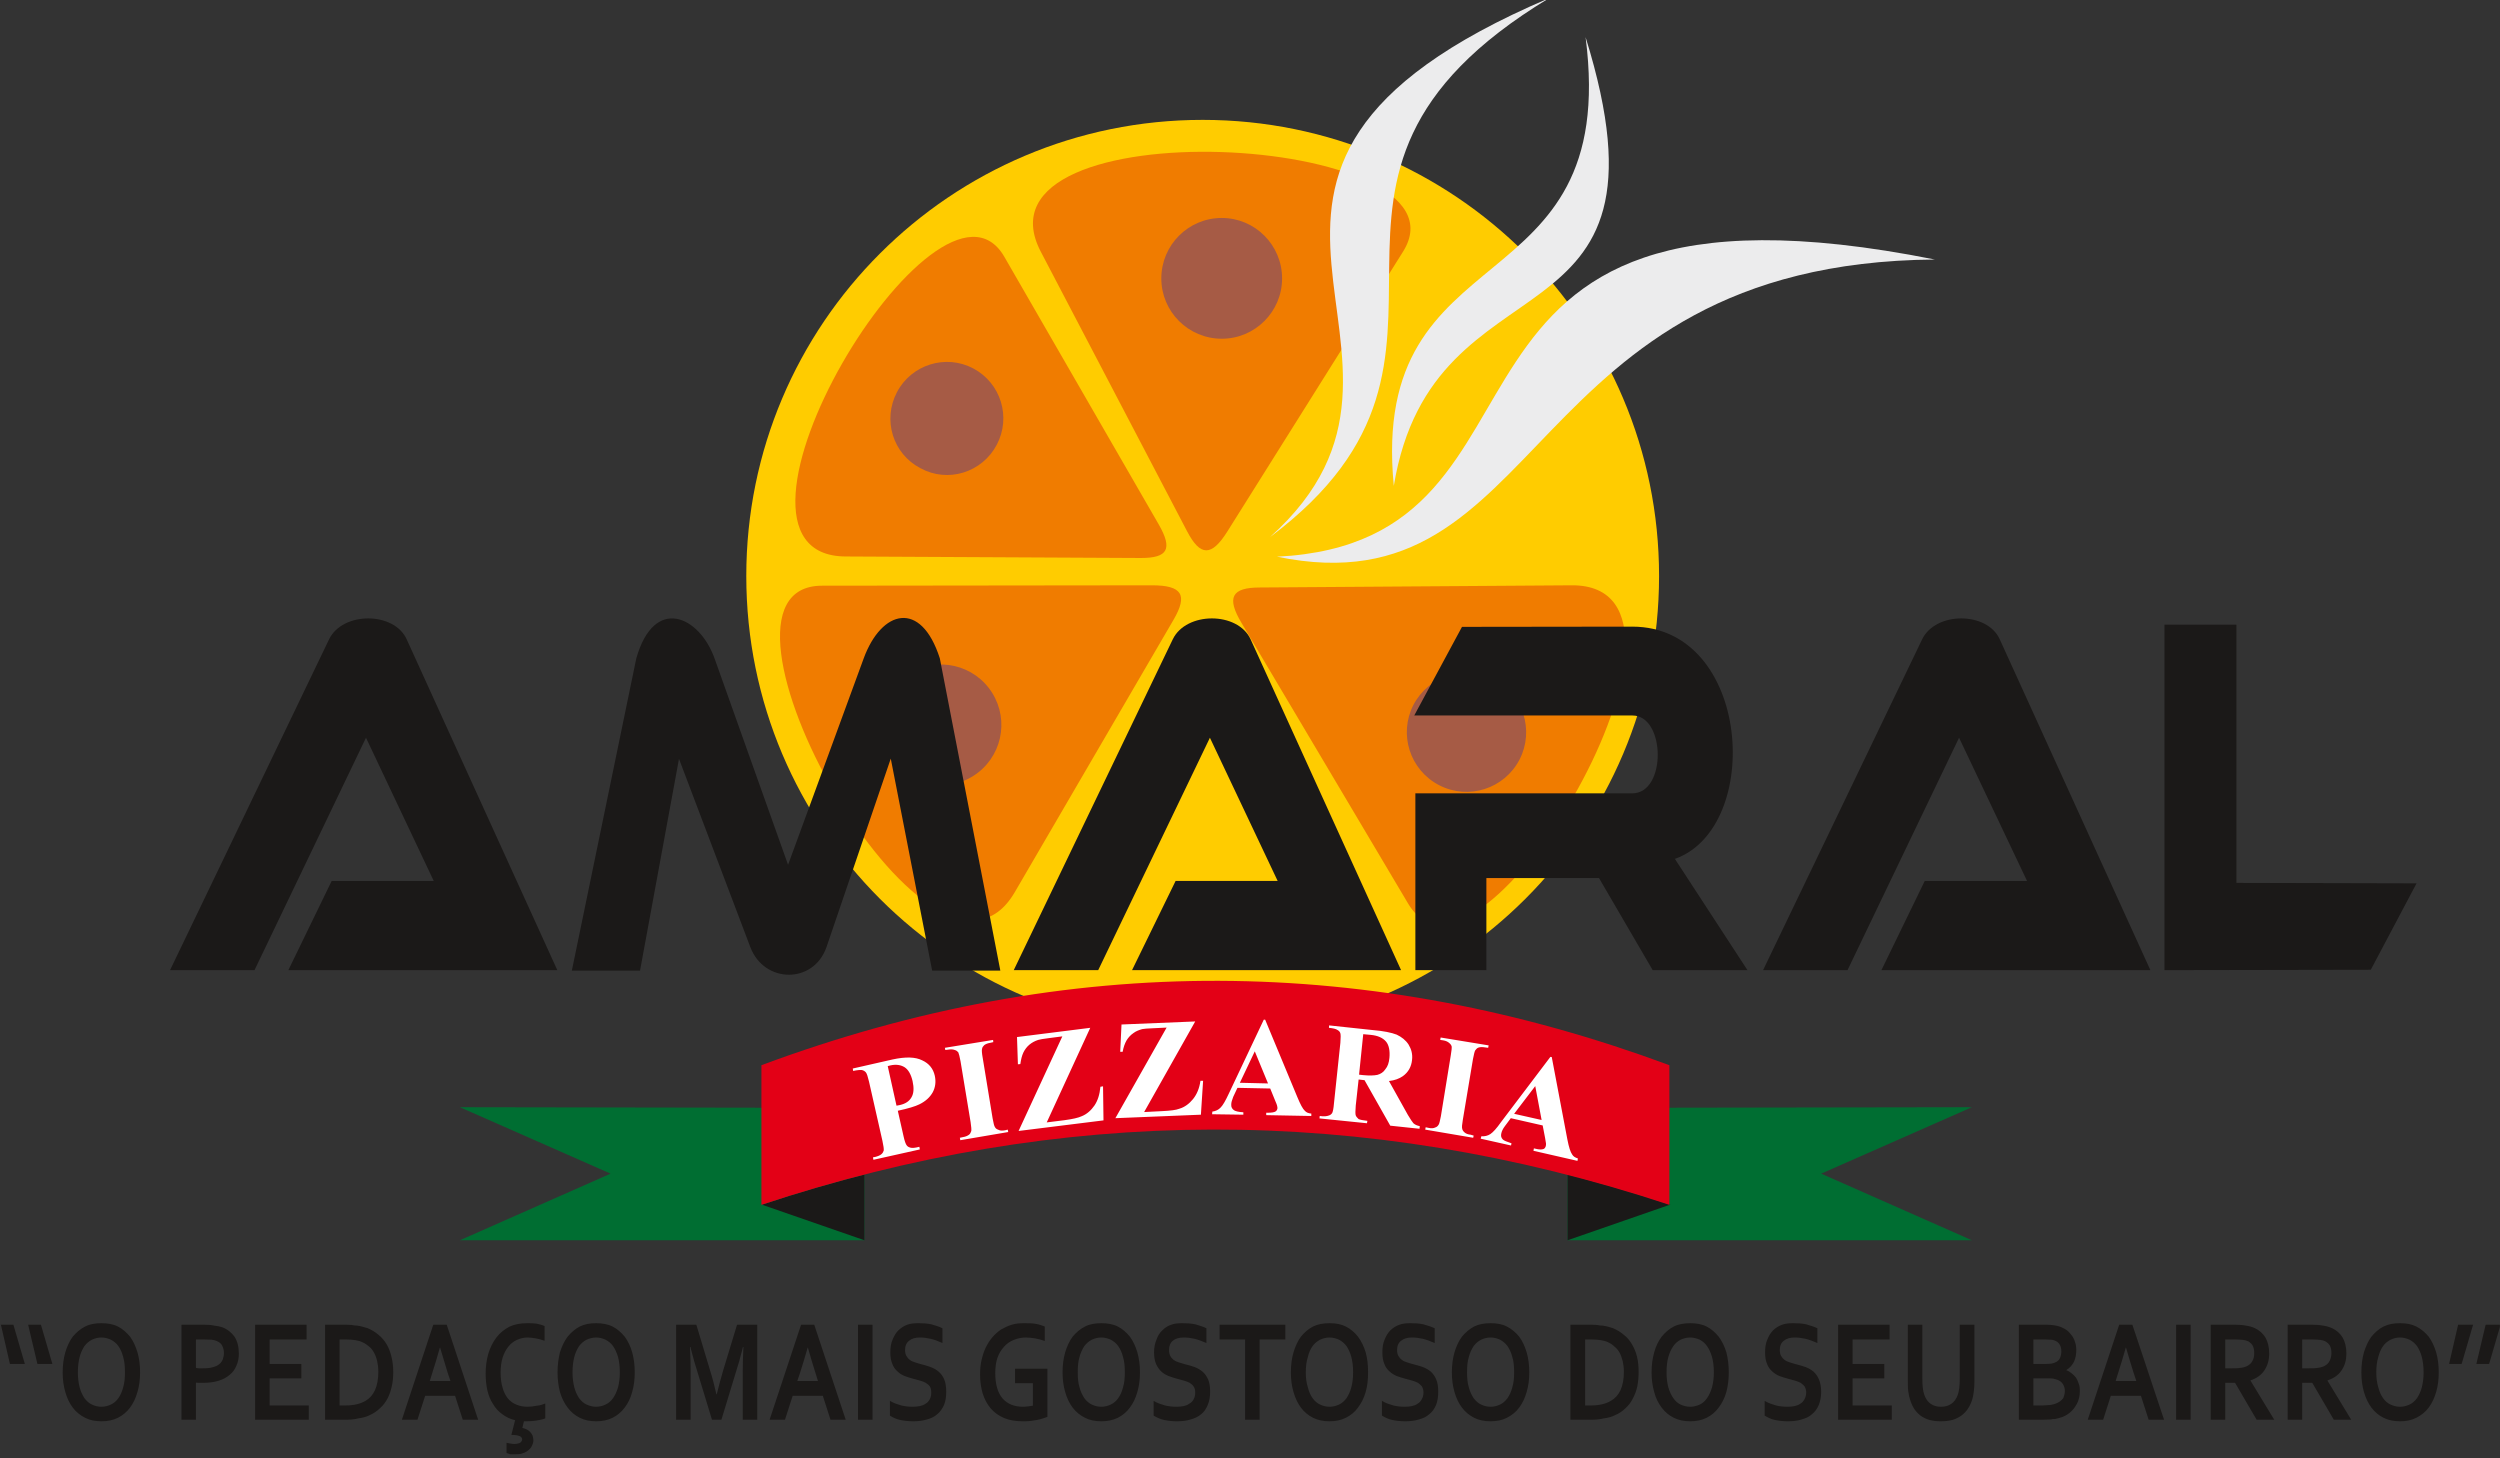 <?xml version="1.0" encoding="UTF-8"?>
<svg xmlns="http://www.w3.org/2000/svg" xmlns:xlink="http://www.w3.org/1999/xlink" width="44.4pt" height="25.9pt" viewBox="0 0 44.4 25.9" version="1.1">
<rect x="0" y="0" width="44.4" height="25.9" fill="#333333" stroke="none"/>
<defs>
<clipPath id="clip1">
  <path d="M 0 23 L 34 23 L 34 25.898 L 0 25.898 Z M 0 23 "/>
</clipPath>
<clipPath id="clip2">
  <path d="M 33 23 L 44.398 23 L 44.398 25.898 L 33 25.898 Z M 33 23 "/>
</clipPath>
</defs>
<g id="surface1">
<path style=" stroke:none;fill-rule:evenodd;fill:rgb(100%,79.688%,0%);fill-opacity:1;" d="M 21.359 18.336 C 25.836 18.336 29.465 14.711 29.465 10.23 C 29.465 5.758 25.836 2.129 21.359 2.129 C 16.883 2.129 13.254 5.758 13.254 10.23 C 13.254 14.711 16.883 18.336 21.359 18.336 Z M 21.359 18.336 "/>
<path style=" stroke:none;fill-rule:evenodd;fill:rgb(94.139%,48.631%,0%);fill-opacity:1;" d="M 21.082 9.434 C 21.316 9.883 21.516 9.891 21.801 9.434 L 24.918 4.469 C 26.242 2.359 17.125 1.863 18.484 4.469 Z M 21.082 9.434 "/>
<path style=" stroke:none;fill-rule:evenodd;fill:rgb(65.039%,35.693%,27.051%);fill-opacity:1;" d="M 21.699 6.016 C 22.289 6.016 22.77 5.535 22.77 4.945 C 22.77 4.352 22.289 3.871 21.699 3.871 C 21.105 3.871 20.625 4.352 20.625 4.945 C 20.625 5.535 21.105 6.016 21.699 6.016 Z M 21.699 6.016 "/>
<path style=" stroke:none;fill-rule:evenodd;fill:rgb(94.139%,48.631%,0%);fill-opacity:1;" d="M 20.844 11.004 C 21.098 10.566 20.996 10.395 20.457 10.395 L 14.598 10.402 C 12.105 10.406 16.543 18.387 18.023 15.844 Z M 20.844 11.004 "/>
<path style=" stroke:none;fill-rule:evenodd;fill:rgb(65.039%,35.693%,27.051%);fill-opacity:1;" d="M 17.621 12.305 C 17.305 11.801 16.645 11.652 16.145 11.965 C 15.641 12.281 15.492 12.941 15.805 13.445 C 16.121 13.945 16.781 14.098 17.285 13.781 C 17.785 13.465 17.934 12.805 17.621 12.305 Z M 17.621 12.305 "/>
<path style=" stroke:none;fill-rule:evenodd;fill:rgb(94.139%,48.631%,0%);fill-opacity:1;" d="M 22.375 10.434 C 21.875 10.434 21.777 10.609 22.051 11.066 L 25.008 16.047 C 26.266 18.168 30.82 10.379 27.914 10.395 Z M 22.375 10.434 "/>
<path style=" stroke:none;fill-rule:evenodd;fill:rgb(65.039%,35.693%,27.051%);fill-opacity:1;" d="M 25.102 12.52 C 24.836 13.039 25.039 13.676 25.559 13.945 C 26.082 14.215 26.719 14.008 26.988 13.488 C 27.254 12.969 27.051 12.332 26.527 12.062 C 26.008 11.793 25.371 12.004 25.102 12.52 Z M 25.102 12.52 "/>
<path style=" stroke:none;fill-rule:evenodd;fill:rgb(94.139%,48.631%,0%);fill-opacity:1;" d="M 20.262 9.91 C 20.738 9.91 20.832 9.754 20.578 9.312 L 17.836 4.559 C 16.668 2.539 12.262 9.867 15.016 9.883 Z M 20.262 9.91 "/>
<path style=" stroke:none;fill-rule:evenodd;fill:rgb(65.039%,35.693%,27.051%);fill-opacity:1;" d="M 17.703 7.898 C 17.961 7.41 17.777 6.805 17.285 6.543 C 16.797 6.285 16.188 6.473 15.93 6.965 C 15.672 7.457 15.855 8.059 16.348 8.316 C 16.836 8.582 17.445 8.391 17.703 7.898 Z M 17.703 7.898 "/>
<path style=" stroke:none;fill-rule:evenodd;fill:rgb(92.577%,92.577%,92.969%);fill-opacity:1;" d="M 22.555 9.539 C 26.215 6.258 20.152 3.102 27.516 -0.035 C 22.148 3.207 26.953 6.246 22.555 9.539 Z M 22.555 9.539 "/>
<path style=" stroke:none;fill-rule:evenodd;fill:rgb(92.577%,92.577%,92.969%);fill-opacity:1;" d="M 24.754 8.629 C 24.309 4.051 28.785 5.504 28.16 0.66 C 29.934 6.367 25.457 4.371 24.754 8.629 Z M 24.754 8.629 "/>
<path style=" stroke:none;fill-rule:evenodd;fill:rgb(92.577%,92.577%,92.969%);fill-opacity:1;" d="M 22.68 9.887 C 28.176 9.617 24.613 2.664 34.363 4.609 C 26.953 4.668 27.5 10.883 22.68 9.887 Z M 22.68 9.887 "/>
<path style=" stroke:none;fill-rule:evenodd;fill:rgb(10.594%,9.813%,9.424%);fill-opacity:1;" d="M 3.02 17.23 L 4.52 17.23 L 6.5 13.102 L 7.703 15.645 L 5.891 15.645 L 5.121 17.23 L 9.898 17.23 L 7.223 11.355 C 7 10.859 6.082 10.859 5.844 11.355 Z M 3.02 17.23 "/>
<path style=" stroke:none;fill-rule:evenodd;fill:rgb(10.594%,9.813%,9.424%);fill-opacity:1;" d="M 31.312 17.23 L 32.812 17.23 L 34.793 13.102 L 36 15.645 L 34.184 15.645 L 33.414 17.23 L 38.191 17.23 L 35.516 11.355 C 35.293 10.859 34.375 10.859 34.137 11.355 Z M 31.312 17.23 "/>
<path style=" stroke:none;fill-rule:evenodd;fill:rgb(10.594%,9.813%,9.424%);fill-opacity:1;" d="M 18.004 17.23 L 19.504 17.23 L 21.488 13.102 L 22.691 15.645 L 20.879 15.645 L 20.105 17.23 L 24.883 17.23 L 22.211 11.355 C 21.984 10.859 21.066 10.859 20.828 11.355 Z M 18.004 17.23 "/>
<path style=" stroke:none;fill-rule:evenodd;fill:rgb(10.594%,9.813%,9.424%);fill-opacity:1;" d="M 16.691 11.691 C 16.355 10.645 15.656 10.832 15.34 11.691 L 13.996 15.359 L 12.691 11.695 C 12.422 10.941 11.621 10.57 11.301 11.691 L 10.156 17.238 L 11.367 17.238 L 12.059 13.477 L 13.324 16.816 C 13.57 17.473 14.453 17.48 14.68 16.816 L 15.82 13.473 L 16.555 17.238 L 17.766 17.238 Z M 16.691 11.691 "/>
<path style=" stroke:none;fill-rule:evenodd;fill:rgb(10.594%,9.813%,9.424%);fill-opacity:1;" d="M 25.137 17.23 L 26.398 17.23 L 26.398 15.594 L 28.398 15.594 L 29.352 17.23 L 31.035 17.23 L 29.746 15.254 C 31.32 14.695 31.102 11.129 28.988 11.129 L 25.965 11.133 L 25.117 12.707 L 28.992 12.707 C 29.582 12.707 29.602 14.09 28.988 14.09 L 25.137 14.09 Z M 25.137 17.23 "/>
<path style=" stroke:none;fill-rule:evenodd;fill:rgb(10.594%,9.813%,9.424%);fill-opacity:1;" d="M 38.441 11.094 L 39.719 11.094 L 39.719 15.68 L 42.918 15.688 L 42.105 17.223 L 38.441 17.23 Z M 38.441 11.094 "/>
<path style=" stroke:none;fill-rule:evenodd;fill:rgb(0%,43.138%,19.604%);fill-opacity:1;" d="M 27.84 22.027 L 35.02 22.027 L 32.344 20.844 L 35.02 19.664 L 27.84 19.676 Z M 27.84 22.027 "/>
<path style=" stroke:none;fill-rule:evenodd;fill:rgb(10.594%,9.813%,9.424%);fill-opacity:1;" d="M 27.84 22.027 L 29.66 21.395 C 29.051 21.191 28.445 21.016 27.84 20.859 Z M 29.672 21.391 L 29.676 21.387 L 29.672 21.383 Z M 29.672 21.391 "/>
<path style=" stroke:none;fill-rule:evenodd;fill:rgb(0%,43.138%,19.604%);fill-opacity:1;" d="M 15.352 22.027 L 8.168 22.027 L 10.844 20.844 L 8.168 19.664 L 15.352 19.676 Z M 15.352 22.027 "/>
<path style=" stroke:none;fill-rule:evenodd;fill:rgb(10.594%,9.813%,9.424%);fill-opacity:1;" d="M 15.352 22.027 L 13.531 21.395 C 14.137 21.191 14.746 21.016 15.352 20.859 Z M 13.516 21.391 L 13.516 21.383 Z M 13.516 21.391 "/>
<path style=" stroke:none;fill-rule:evenodd;fill:rgb(89.062%,0%,8.617%);fill-opacity:1;" d="M 13.523 21.398 C 18.816 19.641 24.188 19.59 29.648 21.398 L 29.648 18.918 C 24.359 16.957 18.988 16.883 13.523 18.918 Z M 13.523 21.398 "/>
<path style=" stroke:none;fill-rule:evenodd;fill:rgb(100%,100%,100%);fill-opacity:1;" d="M 15.945 19.727 L 16.047 20.18 C 16.066 20.266 16.086 20.32 16.102 20.34 C 16.117 20.363 16.141 20.375 16.172 20.383 C 16.199 20.391 16.254 20.387 16.328 20.367 L 16.336 20.414 L 15.512 20.598 L 15.504 20.555 C 15.578 20.543 15.629 20.52 15.652 20.5 C 15.676 20.48 15.688 20.457 15.695 20.434 C 15.699 20.406 15.691 20.352 15.672 20.262 L 15.434 19.211 C 15.414 19.125 15.395 19.066 15.379 19.047 C 15.363 19.027 15.34 19.012 15.309 19.004 C 15.281 19 15.227 19.004 15.152 19.02 L 15.145 18.977 L 15.852 18.816 C 16.082 18.766 16.258 18.77 16.379 18.832 C 16.5 18.887 16.574 18.98 16.602 19.105 C 16.625 19.211 16.613 19.309 16.566 19.398 C 16.516 19.488 16.438 19.559 16.328 19.613 C 16.258 19.648 16.129 19.688 15.945 19.727 Z M 15.766 18.934 L 15.922 19.637 C 15.949 19.633 15.969 19.629 15.984 19.625 C 16.082 19.602 16.148 19.559 16.188 19.488 C 16.23 19.418 16.234 19.32 16.207 19.199 C 16.18 19.082 16.133 19 16.07 18.957 C 16.004 18.914 15.918 18.898 15.812 18.922 Z M 17.898 20.062 L 17.906 20.105 L 17.055 20.25 L 17.047 20.207 L 17.102 20.195 C 17.148 20.188 17.184 20.172 17.211 20.152 C 17.23 20.137 17.242 20.113 17.25 20.086 C 17.254 20.062 17.25 20.012 17.238 19.93 L 17.059 18.848 C 17.043 18.766 17.031 18.715 17.02 18.691 C 17.008 18.676 16.988 18.656 16.957 18.648 C 16.926 18.637 16.891 18.633 16.844 18.641 L 16.789 18.648 L 16.781 18.609 L 17.637 18.469 L 17.641 18.508 L 17.59 18.52 C 17.543 18.527 17.504 18.543 17.48 18.562 C 17.461 18.582 17.445 18.598 17.441 18.629 C 17.434 18.648 17.438 18.707 17.453 18.789 L 17.629 19.863 C 17.645 19.949 17.656 20 17.672 20.02 C 17.684 20.043 17.703 20.055 17.734 20.066 C 17.762 20.082 17.801 20.082 17.848 20.074 Z M 19.363 18.254 L 18.59 19.934 L 18.902 19.895 C 19.051 19.875 19.152 19.852 19.211 19.824 C 19.301 19.789 19.379 19.719 19.438 19.633 C 19.496 19.547 19.531 19.438 19.543 19.301 L 19.59 19.293 L 19.598 19.898 L 18.09 20.086 L 18.867 18.406 L 18.621 18.438 C 18.527 18.449 18.465 18.461 18.438 18.469 C 18.379 18.488 18.328 18.516 18.285 18.551 C 18.238 18.59 18.203 18.637 18.176 18.691 C 18.148 18.75 18.133 18.816 18.121 18.898 L 18.078 18.902 L 18.062 18.418 Z M 21.227 18.141 L 20.32 19.75 L 20.633 19.734 C 20.781 19.727 20.887 19.715 20.945 19.691 C 21.039 19.664 21.121 19.602 21.188 19.52 C 21.254 19.438 21.301 19.332 21.32 19.195 L 21.367 19.195 L 21.328 19.797 L 19.809 19.859 L 20.719 18.25 L 20.473 18.262 C 20.379 18.266 20.316 18.27 20.285 18.277 C 20.23 18.293 20.176 18.312 20.129 18.348 C 20.078 18.383 20.039 18.426 20.008 18.477 C 19.977 18.531 19.953 18.598 19.938 18.68 L 19.895 18.68 L 19.918 18.195 Z M 22.559 19.332 L 21.977 19.32 L 21.902 19.48 C 21.879 19.539 21.867 19.582 21.867 19.613 C 21.863 19.664 21.883 19.695 21.918 19.719 C 21.941 19.734 21.996 19.75 22.082 19.754 L 22.082 19.797 L 21.527 19.789 L 21.531 19.742 C 21.59 19.734 21.641 19.711 21.68 19.668 C 21.719 19.629 21.766 19.547 21.824 19.422 L 22.445 18.109 L 22.469 18.109 L 23.039 19.48 C 23.094 19.613 23.137 19.695 23.176 19.73 C 23.203 19.758 23.238 19.773 23.289 19.777 L 23.289 19.82 L 22.488 19.805 L 22.488 19.762 L 22.523 19.762 C 22.586 19.762 22.633 19.754 22.656 19.738 C 22.676 19.723 22.684 19.707 22.688 19.68 C 22.688 19.668 22.684 19.652 22.68 19.633 C 22.68 19.629 22.668 19.594 22.645 19.543 Z M 22.52 19.242 L 22.285 18.672 L 22.02 19.23 Z M 24.129 19.172 L 24.078 19.637 C 24.07 19.727 24.07 19.789 24.078 19.809 C 24.086 19.832 24.105 19.852 24.129 19.875 C 24.156 19.887 24.207 19.898 24.285 19.906 L 24.277 19.949 L 23.434 19.863 L 23.438 19.82 C 23.516 19.832 23.566 19.824 23.598 19.812 C 23.625 19.805 23.645 19.789 23.66 19.766 C 23.672 19.742 23.684 19.688 23.691 19.598 L 23.805 18.52 C 23.812 18.43 23.812 18.375 23.805 18.352 C 23.797 18.324 23.777 18.305 23.754 18.293 C 23.727 18.273 23.676 18.262 23.602 18.254 L 23.605 18.211 L 24.371 18.293 C 24.57 18.309 24.715 18.34 24.805 18.375 C 24.895 18.418 24.965 18.473 25.016 18.551 C 25.066 18.633 25.09 18.723 25.078 18.824 C 25.066 18.945 25.012 19.043 24.914 19.113 C 24.852 19.156 24.77 19.188 24.668 19.199 L 25.004 19.801 C 25.051 19.879 25.082 19.926 25.102 19.949 C 25.133 19.977 25.172 19.992 25.215 20 L 25.211 20.047 L 24.691 19.992 L 24.234 19.184 Z M 24.211 18.367 L 24.137 19.086 L 24.207 19.094 C 24.32 19.105 24.402 19.102 24.461 19.09 C 24.52 19.074 24.57 19.043 24.605 18.988 C 24.645 18.941 24.668 18.875 24.676 18.789 C 24.688 18.664 24.668 18.562 24.617 18.5 C 24.562 18.434 24.473 18.391 24.34 18.379 Z M 26.172 20.168 L 26.164 20.207 L 25.312 20.062 L 25.32 20.02 L 25.371 20.031 C 25.422 20.043 25.461 20.039 25.492 20.023 C 25.516 20.016 25.535 20 25.551 19.973 C 25.562 19.957 25.574 19.906 25.59 19.824 L 25.766 18.742 C 25.781 18.656 25.785 18.605 25.781 18.582 C 25.773 18.559 25.762 18.543 25.734 18.52 C 25.711 18.5 25.676 18.484 25.633 18.477 L 25.578 18.469 L 25.586 18.426 L 26.438 18.566 L 26.43 18.609 L 26.375 18.602 C 26.328 18.594 26.289 18.594 26.258 18.605 C 26.234 18.613 26.215 18.633 26.199 18.656 C 26.188 18.676 26.176 18.727 26.16 18.809 L 25.98 19.887 C 25.965 19.973 25.961 20.023 25.969 20.047 C 25.973 20.07 25.988 20.094 26.012 20.113 C 26.035 20.133 26.07 20.148 26.117 20.152 Z M 27.398 19.988 L 26.832 19.859 L 26.727 20 C 26.691 20.047 26.672 20.09 26.664 20.125 C 26.652 20.172 26.66 20.207 26.691 20.238 C 26.711 20.258 26.762 20.277 26.844 20.305 L 26.836 20.344 L 26.297 20.223 L 26.309 20.18 C 26.367 20.184 26.422 20.172 26.469 20.141 C 26.516 20.109 26.578 20.043 26.66 19.926 L 27.535 18.77 L 27.559 18.773 L 27.836 20.234 C 27.863 20.375 27.891 20.461 27.922 20.504 C 27.941 20.539 27.977 20.559 28.023 20.574 L 28.016 20.617 L 27.234 20.438 L 27.242 20.395 L 27.273 20.402 C 27.336 20.418 27.383 20.418 27.414 20.406 C 27.434 20.398 27.445 20.379 27.453 20.355 C 27.457 20.34 27.457 20.324 27.457 20.309 C 27.457 20.301 27.449 20.27 27.441 20.211 Z M 27.379 19.891 L 27.266 19.289 L 26.891 19.781 Z M 27.379 19.891 "/>
<g clip-path="url(#clip1)" clip-rule="nonzero">
<path style=" stroke:none;fill-rule:evenodd;fill:rgb(10.594%,9.813%,9.424%);fill-opacity:1;" d="M 0.016 23.527 L 0.238 23.527 L 0.441 24.223 L 0.176 24.223 Z M 0.5 23.527 L 0.727 23.527 L 0.93 24.223 L 0.664 24.223 Z M 2.219 24.375 C 2.219 24.266 2.211 24.176 2.188 24.102 C 2.168 24.023 2.141 23.961 2.102 23.906 C 2.066 23.855 2.02 23.82 1.969 23.793 C 1.918 23.77 1.863 23.754 1.801 23.754 C 1.738 23.754 1.684 23.77 1.633 23.793 C 1.582 23.82 1.539 23.855 1.5 23.906 C 1.465 23.961 1.434 24.023 1.414 24.102 C 1.395 24.176 1.383 24.266 1.383 24.375 C 1.383 24.473 1.395 24.562 1.414 24.637 C 1.434 24.715 1.465 24.777 1.5 24.832 C 1.539 24.883 1.582 24.922 1.633 24.945 C 1.684 24.969 1.738 24.984 1.801 24.984 C 1.863 24.984 1.918 24.969 1.969 24.945 C 2.02 24.922 2.066 24.883 2.102 24.832 C 2.141 24.777 2.168 24.715 2.188 24.637 C 2.211 24.562 2.219 24.473 2.219 24.375 Z M 2.488 24.375 C 2.488 24.5 2.473 24.617 2.441 24.723 C 2.41 24.832 2.367 24.922 2.309 25 C 2.25 25.078 2.18 25.137 2.094 25.18 C 2.008 25.223 1.91 25.242 1.801 25.242 C 1.691 25.242 1.594 25.223 1.512 25.18 C 1.426 25.137 1.352 25.078 1.293 25 C 1.234 24.922 1.191 24.832 1.16 24.723 C 1.129 24.617 1.113 24.5 1.113 24.375 C 1.113 24.242 1.129 24.125 1.16 24.016 C 1.191 23.914 1.234 23.816 1.293 23.738 C 1.352 23.668 1.426 23.602 1.512 23.559 C 1.594 23.516 1.691 23.5 1.801 23.5 C 1.91 23.5 2.008 23.516 2.094 23.559 C 2.18 23.602 2.25 23.668 2.309 23.738 C 2.367 23.816 2.41 23.914 2.441 24.016 C 2.473 24.125 2.488 24.242 2.488 24.375 Z M 3.609 24.559 C 3.59 24.559 3.566 24.559 3.543 24.559 C 3.52 24.559 3.5 24.559 3.48 24.555 L 3.48 25.215 L 3.223 25.215 L 3.223 23.527 L 3.629 23.527 C 3.695 23.527 3.754 23.531 3.805 23.543 C 3.855 23.547 3.902 23.559 3.941 23.57 C 4.039 23.605 4.113 23.668 4.164 23.738 C 4.215 23.816 4.242 23.918 4.242 24.039 C 4.242 24.117 4.23 24.188 4.199 24.254 C 4.172 24.32 4.133 24.375 4.078 24.418 C 4.023 24.465 3.957 24.5 3.879 24.523 C 3.801 24.547 3.711 24.559 3.609 24.559 Z M 3.48 24.293 C 3.496 24.297 3.512 24.301 3.535 24.301 C 3.559 24.301 3.582 24.301 3.605 24.301 C 3.676 24.301 3.734 24.297 3.781 24.281 C 3.828 24.27 3.867 24.25 3.895 24.227 C 3.922 24.207 3.945 24.172 3.957 24.141 C 3.969 24.105 3.977 24.07 3.977 24.027 C 3.977 23.98 3.965 23.938 3.945 23.898 C 3.93 23.863 3.895 23.836 3.848 23.816 C 3.824 23.805 3.793 23.797 3.758 23.793 C 3.723 23.793 3.676 23.789 3.625 23.789 L 3.48 23.789 Z M 4.789 24.961 L 5.484 24.961 L 5.484 25.215 L 4.531 25.215 L 4.531 23.527 L 5.445 23.527 L 5.445 23.789 L 4.789 23.789 L 4.789 24.223 L 5.352 24.223 L 5.352 24.48 L 4.789 24.48 Z M 5.773 25.215 L 5.773 23.527 L 6.145 23.527 C 6.18 23.527 6.211 23.531 6.246 23.531 C 6.281 23.539 6.312 23.543 6.344 23.543 C 6.379 23.547 6.41 23.555 6.438 23.562 C 6.469 23.57 6.496 23.582 6.523 23.586 C 6.598 23.617 6.664 23.656 6.723 23.707 C 6.777 23.75 6.828 23.809 6.867 23.875 C 6.906 23.941 6.934 24.016 6.953 24.098 C 6.973 24.18 6.984 24.27 6.984 24.363 C 6.984 24.457 6.977 24.543 6.957 24.625 C 6.941 24.699 6.918 24.77 6.883 24.836 C 6.848 24.902 6.805 24.961 6.75 25.008 C 6.699 25.059 6.637 25.102 6.566 25.133 C 6.508 25.164 6.438 25.18 6.363 25.191 C 6.289 25.211 6.203 25.215 6.105 25.215 Z M 6.137 24.961 C 6.289 24.961 6.406 24.93 6.492 24.879 C 6.566 24.836 6.621 24.773 6.66 24.688 C 6.699 24.602 6.719 24.492 6.719 24.363 C 6.719 24.293 6.711 24.23 6.699 24.176 C 6.688 24.125 6.668 24.07 6.645 24.027 C 6.621 23.984 6.594 23.945 6.559 23.918 C 6.523 23.887 6.484 23.859 6.441 23.84 C 6.402 23.82 6.359 23.809 6.309 23.801 C 6.262 23.793 6.207 23.789 6.145 23.789 L 6.031 23.789 L 6.031 24.961 Z M 8.082 24.789 L 7.551 24.789 L 7.414 25.215 L 7.137 25.215 L 7.695 23.527 L 7.934 23.527 L 8.492 25.215 L 8.219 25.215 Z M 7.812 23.934 C 7.762 24.109 7.719 24.258 7.68 24.375 L 7.633 24.527 L 8 24.527 L 7.949 24.375 C 7.914 24.254 7.867 24.109 7.816 23.934 Z M 9.148 25.223 C 9.062 25.203 8.984 25.164 8.922 25.117 C 8.855 25.07 8.801 25.012 8.758 24.938 C 8.711 24.867 8.68 24.793 8.656 24.695 C 8.637 24.605 8.625 24.508 8.625 24.398 C 8.625 24.27 8.641 24.152 8.672 24.043 C 8.707 23.93 8.754 23.836 8.816 23.754 C 8.879 23.672 8.957 23.609 9.047 23.562 C 9.137 23.52 9.242 23.5 9.359 23.5 C 9.422 23.5 9.477 23.5 9.531 23.508 C 9.582 23.52 9.629 23.531 9.672 23.551 L 9.672 23.812 C 9.617 23.793 9.562 23.777 9.516 23.77 C 9.465 23.762 9.418 23.754 9.375 23.754 C 9.305 23.754 9.238 23.77 9.18 23.797 C 9.121 23.824 9.07 23.863 9.027 23.918 C 8.984 23.973 8.949 24.039 8.926 24.113 C 8.902 24.191 8.891 24.281 8.891 24.379 C 8.891 24.48 8.902 24.566 8.926 24.645 C 8.945 24.719 8.977 24.781 9.016 24.832 C 9.059 24.883 9.109 24.922 9.168 24.945 C 9.223 24.969 9.293 24.984 9.367 24.984 C 9.422 24.984 9.477 24.977 9.535 24.965 C 9.594 24.961 9.645 24.941 9.684 24.926 L 9.684 25.191 C 9.633 25.211 9.582 25.219 9.523 25.23 C 9.469 25.238 9.41 25.242 9.348 25.242 C 9.336 25.242 9.328 25.242 9.316 25.242 C 9.309 25.242 9.305 25.242 9.305 25.242 L 9.277 25.359 C 9.305 25.367 9.332 25.375 9.355 25.387 C 9.379 25.398 9.398 25.414 9.414 25.43 C 9.434 25.453 9.445 25.469 9.457 25.492 C 9.465 25.516 9.473 25.547 9.473 25.578 C 9.473 25.609 9.465 25.641 9.449 25.672 C 9.438 25.703 9.414 25.73 9.387 25.754 C 9.359 25.777 9.328 25.797 9.285 25.809 C 9.242 25.828 9.195 25.828 9.145 25.828 C 9.117 25.828 9.09 25.828 9.062 25.828 C 9.035 25.816 9.012 25.812 8.996 25.805 L 8.996 25.625 C 9.012 25.629 9.035 25.633 9.062 25.637 C 9.086 25.641 9.113 25.645 9.133 25.645 C 9.16 25.645 9.184 25.641 9.199 25.637 C 9.219 25.633 9.234 25.625 9.246 25.617 C 9.254 25.609 9.262 25.602 9.266 25.59 C 9.27 25.586 9.273 25.57 9.273 25.562 C 9.273 25.539 9.258 25.516 9.227 25.504 C 9.195 25.492 9.148 25.484 9.082 25.484 Z M 11.008 24.375 C 11.008 24.266 10.996 24.176 10.977 24.102 C 10.953 24.023 10.926 23.961 10.887 23.906 C 10.852 23.855 10.805 23.82 10.754 23.793 C 10.703 23.77 10.648 23.754 10.586 23.754 C 10.527 23.754 10.469 23.77 10.418 23.793 C 10.367 23.82 10.324 23.855 10.285 23.906 C 10.25 23.961 10.219 24.023 10.199 24.102 C 10.18 24.176 10.168 24.266 10.168 24.375 C 10.168 24.473 10.18 24.562 10.199 24.637 C 10.219 24.715 10.25 24.777 10.285 24.832 C 10.324 24.883 10.367 24.922 10.418 24.945 C 10.469 24.969 10.527 24.984 10.586 24.984 C 10.648 24.984 10.703 24.969 10.754 24.945 C 10.805 24.922 10.852 24.883 10.887 24.832 C 10.926 24.777 10.953 24.715 10.977 24.637 C 10.996 24.562 11.008 24.473 11.008 24.375 Z M 11.273 24.375 C 11.273 24.5 11.258 24.617 11.227 24.723 C 11.199 24.832 11.152 24.922 11.094 25 C 11.035 25.078 10.965 25.137 10.879 25.18 C 10.793 25.223 10.695 25.242 10.586 25.242 C 10.477 25.242 10.383 25.223 10.297 25.18 C 10.211 25.137 10.141 25.078 10.082 25 C 10.023 24.922 9.977 24.832 9.945 24.723 C 9.918 24.617 9.902 24.5 9.902 24.375 C 9.902 24.242 9.918 24.125 9.945 24.016 C 9.977 23.914 10.023 23.816 10.082 23.738 C 10.141 23.668 10.211 23.602 10.297 23.559 C 10.383 23.516 10.477 23.5 10.586 23.5 C 10.695 23.5 10.793 23.516 10.879 23.559 C 10.965 23.602 11.035 23.668 11.094 23.738 C 11.152 23.816 11.199 23.914 11.227 24.016 C 11.258 24.125 11.273 24.242 11.273 24.375 Z M 12.73 24.762 C 12.762 24.629 12.801 24.484 12.844 24.336 L 13.09 23.527 L 13.449 23.527 L 13.449 25.215 L 13.191 25.215 L 13.191 24.359 C 13.191 24.234 13.195 24.09 13.203 23.922 L 13.195 23.922 C 13.184 23.973 13.168 24.027 13.152 24.086 C 13.137 24.145 13.121 24.207 13.102 24.262 L 12.812 25.215 L 12.645 25.215 L 12.355 24.262 C 12.336 24.207 12.32 24.145 12.305 24.086 C 12.289 24.027 12.273 23.973 12.262 23.922 L 12.254 23.922 C 12.262 24.082 12.266 24.223 12.266 24.359 L 12.266 25.215 L 12.008 25.215 L 12.008 23.527 L 12.367 23.527 L 12.609 24.332 C 12.652 24.465 12.688 24.609 12.723 24.762 Z M 14.613 24.789 L 14.078 24.789 L 13.941 25.215 L 13.668 25.215 L 14.227 23.527 L 14.461 23.527 L 15.02 25.215 L 14.75 25.215 Z M 14.344 23.934 C 14.293 24.109 14.25 24.258 14.211 24.375 L 14.16 24.527 L 14.527 24.527 L 14.48 24.375 C 14.441 24.254 14.398 24.109 14.348 23.934 Z M 15.238 23.527 L 15.496 23.527 L 15.496 25.215 L 15.238 25.215 Z M 16.539 24.73 C 16.539 24.688 16.531 24.652 16.516 24.625 C 16.496 24.598 16.473 24.582 16.441 24.559 C 16.414 24.543 16.379 24.531 16.34 24.52 C 16.305 24.508 16.266 24.5 16.223 24.488 C 16.168 24.473 16.117 24.457 16.066 24.438 C 16.016 24.418 15.973 24.391 15.938 24.355 C 15.898 24.32 15.867 24.277 15.848 24.223 C 15.824 24.168 15.812 24.102 15.812 24.02 C 15.812 23.93 15.824 23.855 15.852 23.793 C 15.879 23.723 15.914 23.668 15.957 23.625 C 16.004 23.582 16.055 23.547 16.113 23.527 C 16.176 23.504 16.242 23.5 16.316 23.5 C 16.391 23.5 16.469 23.504 16.543 23.52 C 16.621 23.543 16.684 23.562 16.738 23.59 L 16.738 23.852 C 16.668 23.82 16.598 23.793 16.527 23.777 C 16.461 23.762 16.398 23.754 16.34 23.754 C 16.254 23.754 16.191 23.773 16.145 23.812 C 16.098 23.848 16.074 23.902 16.074 23.977 C 16.074 24.02 16.082 24.055 16.098 24.082 C 16.113 24.109 16.133 24.133 16.16 24.152 C 16.184 24.172 16.215 24.184 16.25 24.195 C 16.281 24.207 16.316 24.215 16.355 24.227 C 16.414 24.242 16.473 24.258 16.523 24.277 C 16.578 24.297 16.629 24.324 16.668 24.359 C 16.711 24.395 16.746 24.441 16.77 24.5 C 16.793 24.555 16.805 24.629 16.805 24.715 C 16.805 24.809 16.793 24.887 16.766 24.953 C 16.734 25.02 16.695 25.078 16.645 25.117 C 16.594 25.164 16.531 25.191 16.457 25.211 C 16.383 25.234 16.301 25.242 16.215 25.242 C 16.137 25.242 16.062 25.234 15.988 25.219 C 15.914 25.203 15.852 25.172 15.805 25.141 L 15.805 24.879 C 15.875 24.922 15.941 24.941 16.008 24.961 C 16.074 24.977 16.141 24.984 16.211 24.984 C 16.25 24.984 16.293 24.98 16.332 24.973 C 16.371 24.965 16.406 24.953 16.438 24.93 C 16.469 24.914 16.492 24.887 16.512 24.852 C 16.531 24.816 16.539 24.777 16.539 24.73 Z M 18.344 24.566 L 18.027 24.566 L 18.027 24.309 L 18.602 24.309 L 18.602 25.164 C 18.582 25.172 18.555 25.18 18.523 25.191 C 18.488 25.203 18.453 25.211 18.414 25.219 C 18.371 25.227 18.332 25.23 18.289 25.238 C 18.246 25.242 18.203 25.242 18.16 25.242 C 18.035 25.242 17.926 25.223 17.832 25.184 C 17.734 25.141 17.656 25.086 17.594 25.012 C 17.531 24.938 17.484 24.848 17.453 24.75 C 17.422 24.645 17.406 24.531 17.406 24.414 C 17.406 24.32 17.414 24.238 17.43 24.164 C 17.449 24.082 17.473 24.004 17.504 23.938 C 17.535 23.875 17.574 23.809 17.621 23.754 C 17.668 23.699 17.719 23.652 17.777 23.613 C 17.836 23.582 17.898 23.547 17.969 23.527 C 18.039 23.504 18.117 23.5 18.195 23.5 C 18.266 23.5 18.332 23.5 18.398 23.512 C 18.461 23.523 18.512 23.543 18.555 23.559 L 18.555 23.816 C 18.5 23.797 18.445 23.781 18.387 23.77 C 18.332 23.762 18.277 23.754 18.219 23.754 C 18.145 23.754 18.07 23.77 18.004 23.797 C 17.938 23.824 17.879 23.863 17.832 23.918 C 17.781 23.973 17.742 24.039 17.715 24.113 C 17.688 24.191 17.676 24.289 17.676 24.387 C 17.676 24.586 17.719 24.734 17.805 24.836 C 17.891 24.934 18.012 24.984 18.172 24.984 C 18.199 24.984 18.23 24.98 18.262 24.977 C 18.293 24.973 18.32 24.969 18.344 24.965 Z M 19.977 24.375 C 19.977 24.266 19.969 24.176 19.945 24.102 C 19.926 24.023 19.898 23.961 19.859 23.906 C 19.824 23.855 19.777 23.82 19.727 23.793 C 19.676 23.77 19.621 23.754 19.559 23.754 C 19.496 23.754 19.441 23.77 19.391 23.793 C 19.34 23.82 19.297 23.855 19.258 23.906 C 19.223 23.961 19.191 24.023 19.172 24.102 C 19.148 24.176 19.141 24.266 19.141 24.375 C 19.141 24.473 19.148 24.562 19.172 24.637 C 19.191 24.715 19.223 24.777 19.258 24.832 C 19.297 24.883 19.34 24.922 19.391 24.945 C 19.441 24.969 19.496 24.984 19.559 24.984 C 19.621 24.984 19.676 24.969 19.727 24.945 C 19.777 24.922 19.824 24.883 19.859 24.832 C 19.898 24.777 19.926 24.715 19.945 24.637 C 19.969 24.562 19.977 24.473 19.977 24.375 Z M 20.246 24.375 C 20.246 24.5 20.23 24.617 20.199 24.723 C 20.168 24.832 20.125 24.922 20.066 25 C 20.008 25.078 19.938 25.137 19.852 25.18 C 19.766 25.223 19.668 25.242 19.559 25.242 C 19.449 25.242 19.352 25.223 19.27 25.18 C 19.184 25.137 19.109 25.078 19.051 25 C 18.992 24.922 18.949 24.832 18.918 24.723 C 18.887 24.617 18.871 24.5 18.871 24.375 C 18.871 24.242 18.887 24.125 18.918 24.016 C 18.949 23.914 18.992 23.816 19.051 23.738 C 19.109 23.668 19.184 23.602 19.27 23.559 C 19.352 23.516 19.449 23.5 19.559 23.5 C 19.668 23.5 19.766 23.516 19.852 23.559 C 19.938 23.602 20.008 23.668 20.066 23.738 C 20.125 23.816 20.168 23.914 20.199 24.016 C 20.23 24.125 20.246 24.242 20.246 24.375 Z M 21.227 24.73 C 21.227 24.688 21.219 24.652 21.199 24.625 C 21.184 24.598 21.16 24.582 21.129 24.559 C 21.098 24.543 21.066 24.531 21.027 24.52 C 20.988 24.508 20.949 24.5 20.91 24.488 C 20.855 24.473 20.801 24.457 20.754 24.438 C 20.703 24.418 20.66 24.391 20.621 24.355 C 20.586 24.32 20.555 24.277 20.531 24.223 C 20.508 24.168 20.496 24.102 20.496 24.02 C 20.496 23.93 20.512 23.855 20.539 23.793 C 20.562 23.723 20.598 23.668 20.645 23.625 C 20.688 23.582 20.738 23.547 20.801 23.527 C 20.859 23.504 20.93 23.5 21.004 23.5 C 21.078 23.5 21.152 23.504 21.23 23.52 C 21.305 23.543 21.371 23.562 21.426 23.59 L 21.426 23.852 C 21.352 23.82 21.281 23.793 21.215 23.777 C 21.148 23.762 21.086 23.754 21.027 23.754 C 20.941 23.754 20.875 23.773 20.828 23.812 C 20.785 23.848 20.762 23.902 20.762 23.977 C 20.762 24.02 20.77 24.055 20.785 24.082 C 20.797 24.109 20.82 24.133 20.844 24.152 C 20.871 24.172 20.898 24.184 20.934 24.195 C 20.969 24.207 21.004 24.215 21.039 24.227 C 21.102 24.242 21.156 24.258 21.211 24.277 C 21.266 24.297 21.312 24.324 21.355 24.359 C 21.398 24.395 21.43 24.441 21.457 24.5 C 21.48 24.555 21.492 24.629 21.492 24.715 C 21.492 24.809 21.477 24.887 21.449 24.953 C 21.422 25.02 21.383 25.078 21.332 25.117 C 21.277 25.164 21.215 25.191 21.141 25.211 C 21.07 25.234 20.988 25.242 20.898 25.242 C 20.824 25.242 20.75 25.234 20.676 25.219 C 20.602 25.203 20.539 25.172 20.488 25.141 L 20.488 24.879 C 20.559 24.922 20.625 24.941 20.691 24.961 C 20.758 24.977 20.828 24.984 20.898 24.984 C 20.938 24.984 20.977 24.98 21.016 24.973 C 21.055 24.965 21.09 24.953 21.121 24.93 C 21.152 24.914 21.18 24.887 21.199 24.852 C 21.219 24.816 21.227 24.777 21.227 24.73 Z M 22.371 25.215 L 22.113 25.215 L 22.113 23.789 L 21.66 23.789 L 21.66 23.527 L 22.828 23.527 L 22.828 23.789 L 22.371 23.789 Z M 24.031 24.375 C 24.031 24.266 24.02 24.176 24 24.102 C 23.98 24.023 23.949 23.961 23.914 23.906 C 23.875 23.855 23.832 23.82 23.781 23.793 C 23.73 23.77 23.672 23.754 23.613 23.754 C 23.551 23.754 23.496 23.77 23.445 23.793 C 23.395 23.82 23.348 23.855 23.312 23.906 C 23.273 23.961 23.246 24.023 23.227 24.102 C 23.203 24.176 23.191 24.266 23.191 24.375 C 23.191 24.473 23.203 24.562 23.227 24.637 C 23.246 24.715 23.273 24.777 23.312 24.832 C 23.348 24.883 23.395 24.922 23.445 24.945 C 23.496 24.969 23.551 24.984 23.613 24.984 C 23.672 24.984 23.73 24.969 23.781 24.945 C 23.832 24.922 23.875 24.883 23.914 24.832 C 23.949 24.777 23.98 24.715 24 24.637 C 24.02 24.562 24.031 24.473 24.031 24.375 Z M 24.297 24.375 C 24.297 24.5 24.285 24.617 24.254 24.723 C 24.223 24.832 24.176 24.922 24.117 25 C 24.062 25.078 23.988 25.137 23.902 25.18 C 23.816 25.223 23.723 25.242 23.613 25.242 C 23.504 25.242 23.406 25.223 23.32 25.18 C 23.234 25.137 23.164 25.078 23.105 25 C 23.047 24.922 23.004 24.832 22.973 24.723 C 22.941 24.617 22.926 24.5 22.926 24.375 C 22.926 24.242 22.941 24.125 22.973 24.016 C 23.004 23.914 23.047 23.816 23.105 23.738 C 23.164 23.668 23.234 23.602 23.32 23.559 C 23.406 23.516 23.504 23.5 23.613 23.5 C 23.723 23.5 23.816 23.516 23.902 23.559 C 23.988 23.602 24.062 23.668 24.117 23.738 C 24.176 23.816 24.223 23.914 24.254 24.016 C 24.285 24.125 24.297 24.242 24.297 24.375 Z M 25.281 24.73 C 25.281 24.688 25.27 24.652 25.254 24.625 C 25.234 24.598 25.211 24.582 25.184 24.559 C 25.152 24.543 25.117 24.531 25.082 24.52 C 25.043 24.508 25.004 24.5 24.965 24.488 C 24.91 24.473 24.855 24.457 24.805 24.438 C 24.758 24.418 24.715 24.391 24.676 24.355 C 24.637 24.32 24.605 24.277 24.586 24.223 C 24.562 24.168 24.551 24.102 24.551 24.02 C 24.551 23.93 24.562 23.855 24.59 23.793 C 24.617 23.723 24.652 23.668 24.695 23.625 C 24.742 23.582 24.793 23.547 24.855 23.527 C 24.914 23.504 24.98 23.5 25.055 23.5 C 25.133 23.5 25.207 23.504 25.281 23.52 C 25.359 23.543 25.422 23.562 25.48 23.59 L 25.48 23.852 C 25.406 23.82 25.336 23.793 25.27 23.777 C 25.203 23.762 25.137 23.754 25.078 23.754 C 24.996 23.754 24.93 23.773 24.883 23.812 C 24.836 23.848 24.812 23.902 24.812 23.977 C 24.812 24.02 24.82 24.055 24.836 24.082 C 24.852 24.109 24.871 24.133 24.898 24.152 C 24.922 24.172 24.953 24.184 24.988 24.195 C 25.02 24.207 25.055 24.215 25.094 24.227 C 25.152 24.242 25.211 24.258 25.266 24.277 C 25.32 24.297 25.367 24.324 25.41 24.359 C 25.449 24.395 25.484 24.441 25.508 24.5 C 25.531 24.555 25.543 24.629 25.543 24.715 C 25.543 24.809 25.531 24.887 25.504 24.953 C 25.477 25.02 25.434 25.078 25.383 25.117 C 25.332 25.164 25.27 25.191 25.195 25.211 C 25.121 25.234 25.039 25.242 24.953 25.242 C 24.875 25.242 24.801 25.234 24.727 25.219 C 24.652 25.203 24.594 25.172 24.543 25.141 L 24.543 24.879 C 24.613 24.922 24.68 24.941 24.746 24.961 C 24.812 24.977 24.879 24.984 24.949 24.984 C 24.992 24.984 25.031 24.98 25.07 24.973 C 25.109 24.965 25.145 24.953 25.176 24.93 C 25.207 24.914 25.23 24.887 25.25 24.852 C 25.27 24.816 25.281 24.777 25.281 24.73 Z M 26.891 24.375 C 26.891 24.266 26.883 24.176 26.859 24.102 C 26.84 24.023 26.809 23.961 26.773 23.906 C 26.734 23.855 26.691 23.82 26.641 23.793 C 26.59 23.77 26.535 23.754 26.473 23.754 C 26.41 23.754 26.355 23.77 26.305 23.793 C 26.254 23.82 26.211 23.855 26.172 23.906 C 26.137 23.961 26.105 24.023 26.086 24.102 C 26.062 24.176 26.055 24.266 26.055 24.375 C 26.055 24.473 26.062 24.562 26.086 24.637 C 26.105 24.715 26.137 24.777 26.172 24.832 C 26.211 24.883 26.254 24.922 26.305 24.945 C 26.355 24.969 26.41 24.984 26.473 24.984 C 26.535 24.984 26.59 24.969 26.641 24.945 C 26.691 24.922 26.734 24.883 26.773 24.832 C 26.809 24.777 26.84 24.715 26.859 24.637 C 26.883 24.562 26.891 24.473 26.891 24.375 Z M 27.16 24.375 C 27.16 24.5 27.145 24.617 27.113 24.723 C 27.082 24.832 27.039 24.922 26.98 25 C 26.922 25.078 26.848 25.137 26.762 25.18 C 26.68 25.223 26.582 25.242 26.473 25.242 C 26.363 25.242 26.266 25.223 26.18 25.18 C 26.098 25.137 26.023 25.078 25.965 25 C 25.906 24.922 25.863 24.832 25.832 24.723 C 25.801 24.617 25.785 24.5 25.785 24.375 C 25.785 24.242 25.801 24.125 25.832 24.016 C 25.863 23.914 25.906 23.816 25.965 23.738 C 26.023 23.668 26.098 23.602 26.18 23.559 C 26.266 23.516 26.363 23.5 26.473 23.5 C 26.582 23.5 26.68 23.516 26.762 23.559 C 26.848 23.602 26.922 23.668 26.98 23.738 C 27.039 23.816 27.082 23.914 27.113 24.016 C 27.145 24.125 27.16 24.242 27.16 24.375 Z M 27.891 25.215 L 27.891 23.527 L 28.266 23.527 C 28.297 23.527 28.332 23.531 28.363 23.531 C 28.398 23.539 28.434 23.543 28.465 23.543 C 28.496 23.547 28.527 23.555 28.559 23.562 C 28.59 23.57 28.617 23.582 28.641 23.586 C 28.715 23.617 28.781 23.656 28.84 23.707 C 28.898 23.75 28.945 23.809 28.984 23.875 C 29.023 23.941 29.055 24.016 29.074 24.098 C 29.094 24.18 29.102 24.27 29.102 24.363 C 29.102 24.457 29.094 24.543 29.078 24.625 C 29.062 24.699 29.035 24.77 29 24.836 C 28.969 24.902 28.922 24.961 28.871 25.008 C 28.82 25.059 28.758 25.102 28.684 25.133 C 28.625 25.164 28.559 25.18 28.48 25.191 C 28.406 25.211 28.32 25.215 28.227 25.215 Z M 28.258 24.961 C 28.406 24.961 28.523 24.93 28.609 24.879 C 28.684 24.836 28.742 24.773 28.781 24.688 C 28.82 24.602 28.84 24.492 28.84 24.363 C 28.84 24.293 28.832 24.23 28.82 24.176 C 28.805 24.125 28.789 24.07 28.766 24.027 C 28.742 23.984 28.711 23.945 28.676 23.918 C 28.645 23.887 28.605 23.859 28.562 23.84 C 28.523 23.82 28.477 23.809 28.43 23.801 C 28.379 23.793 28.324 23.789 28.266 23.789 L 28.152 23.789 L 28.152 24.961 Z M 30.438 24.375 C 30.438 24.266 30.426 24.176 30.406 24.102 C 30.383 24.023 30.355 23.961 30.316 23.906 C 30.281 23.855 30.238 23.82 30.188 23.793 C 30.133 23.77 30.078 23.754 30.02 23.754 C 29.957 23.754 29.898 23.77 29.848 23.793 C 29.797 23.82 29.754 23.855 29.719 23.906 C 29.68 23.961 29.652 24.023 29.629 24.102 C 29.609 24.176 29.598 24.266 29.598 24.375 C 29.598 24.473 29.609 24.562 29.629 24.637 C 29.652 24.715 29.68 24.777 29.719 24.832 C 29.754 24.883 29.797 24.922 29.848 24.945 C 29.898 24.969 29.957 24.984 30.02 24.984 C 30.078 24.984 30.133 24.969 30.188 24.945 C 30.238 24.922 30.281 24.883 30.316 24.832 C 30.355 24.777 30.383 24.715 30.406 24.637 C 30.426 24.562 30.438 24.473 30.438 24.375 Z M 30.703 24.375 C 30.703 24.5 30.688 24.617 30.66 24.723 C 30.629 24.832 30.582 24.922 30.523 25 C 30.465 25.078 30.395 25.137 30.309 25.18 C 30.223 25.223 30.125 25.242 30.02 25.242 C 29.91 25.242 29.812 25.223 29.727 25.18 C 29.641 25.137 29.57 25.078 29.512 25 C 29.453 24.922 29.406 24.832 29.379 24.723 C 29.348 24.617 29.332 24.5 29.332 24.375 C 29.332 24.242 29.348 24.125 29.379 24.016 C 29.406 23.914 29.453 23.816 29.512 23.738 C 29.57 23.668 29.641 23.602 29.727 23.559 C 29.812 23.516 29.91 23.5 30.02 23.5 C 30.125 23.5 30.223 23.516 30.309 23.559 C 30.395 23.602 30.465 23.668 30.523 23.738 C 30.582 23.816 30.629 23.914 30.66 24.016 C 30.688 24.125 30.703 24.242 30.703 24.375 Z M 32.078 24.73 C 32.078 24.688 32.066 24.652 32.051 24.625 C 32.031 24.598 32.008 24.582 31.98 24.559 C 31.949 24.543 31.914 24.531 31.879 24.52 C 31.84 24.508 31.801 24.5 31.762 24.488 C 31.707 24.473 31.652 24.457 31.602 24.438 C 31.555 24.418 31.512 24.391 31.473 24.355 C 31.434 24.32 31.402 24.277 31.383 24.223 C 31.359 24.168 31.348 24.102 31.348 24.02 C 31.348 23.93 31.359 23.855 31.387 23.793 C 31.414 23.723 31.449 23.668 31.492 23.625 C 31.539 23.582 31.59 23.547 31.652 23.527 C 31.711 23.504 31.777 23.5 31.852 23.5 C 31.93 23.5 32.004 23.504 32.078 23.52 C 32.156 23.543 32.219 23.562 32.277 23.59 L 32.277 23.852 C 32.203 23.82 32.133 23.793 32.066 23.777 C 32 23.762 31.934 23.754 31.875 23.754 C 31.793 23.754 31.727 23.773 31.68 23.812 C 31.633 23.848 31.609 23.902 31.609 23.977 C 31.609 24.02 31.617 24.055 31.633 24.082 C 31.648 24.109 31.668 24.133 31.695 24.152 C 31.719 24.172 31.75 24.184 31.785 24.195 C 31.816 24.207 31.852 24.215 31.891 24.227 C 31.949 24.242 32.008 24.258 32.062 24.277 C 32.117 24.297 32.164 24.324 32.207 24.359 C 32.246 24.395 32.281 24.441 32.305 24.5 C 32.328 24.555 32.344 24.629 32.344 24.715 C 32.344 24.809 32.328 24.887 32.301 24.953 C 32.273 25.02 32.23 25.078 32.18 25.117 C 32.129 25.164 32.066 25.191 31.992 25.211 C 31.918 25.234 31.84 25.242 31.75 25.242 C 31.676 25.242 31.598 25.234 31.523 25.219 C 31.449 25.203 31.391 25.172 31.34 25.141 L 31.34 24.879 C 31.41 24.922 31.477 24.941 31.543 24.961 C 31.609 24.977 31.676 24.984 31.746 24.984 C 31.789 24.984 31.828 24.98 31.867 24.973 C 31.906 24.965 31.941 24.953 31.973 24.93 C 32.004 24.914 32.027 24.887 32.047 24.852 C 32.066 24.816 32.078 24.777 32.078 24.73 Z M 32.902 24.961 L 33.598 24.961 L 33.598 25.215 L 32.645 25.215 L 32.645 23.527 L 33.559 23.527 L 33.559 23.789 L 32.902 23.789 L 32.902 24.223 L 33.465 24.223 L 33.465 24.48 L 32.902 24.48 Z M 32.902 24.961 "/>
</g>
<g clip-path="url(#clip2)" clip-rule="nonzero">
<path style=" stroke:none;fill-rule:evenodd;fill:rgb(10.594%,9.813%,9.424%);fill-opacity:1;" d="M 34.469 25.242 C 34.395 25.242 34.328 25.234 34.27 25.219 C 34.211 25.203 34.16 25.176 34.113 25.145 C 34.07 25.113 34.031 25.07 34 25.027 C 33.969 24.98 33.945 24.926 33.926 24.867 C 33.91 24.82 33.898 24.77 33.891 24.711 C 33.883 24.656 33.883 24.59 33.883 24.52 L 33.883 23.527 L 34.141 23.527 L 34.141 24.492 C 34.141 24.613 34.152 24.707 34.176 24.773 C 34.203 24.848 34.242 24.902 34.293 24.934 C 34.344 24.969 34.402 24.984 34.473 24.984 C 34.543 24.984 34.602 24.969 34.652 24.934 C 34.703 24.902 34.742 24.848 34.77 24.773 C 34.793 24.707 34.805 24.613 34.805 24.492 L 34.805 23.527 L 35.066 23.527 L 35.066 24.52 C 35.066 24.59 35.062 24.656 35.055 24.711 C 35.047 24.77 35.039 24.82 35.023 24.867 C 35.004 24.926 34.977 24.98 34.945 25.027 C 34.914 25.07 34.875 25.113 34.828 25.145 C 34.781 25.176 34.73 25.203 34.672 25.219 C 34.609 25.234 34.543 25.242 34.469 25.242 Z M 36.875 23.977 C 36.875 24.051 36.863 24.117 36.836 24.18 C 36.809 24.238 36.762 24.293 36.699 24.332 L 36.699 24.336 C 36.734 24.348 36.766 24.367 36.793 24.391 C 36.824 24.414 36.848 24.438 36.871 24.469 C 36.891 24.5 36.906 24.539 36.918 24.574 C 36.934 24.609 36.938 24.652 36.938 24.707 C 36.938 24.742 36.934 24.793 36.922 24.836 C 36.91 24.883 36.891 24.926 36.863 24.969 C 36.836 25.016 36.801 25.055 36.754 25.094 C 36.707 25.129 36.652 25.164 36.582 25.18 C 36.562 25.188 36.543 25.191 36.523 25.195 C 36.504 25.203 36.48 25.203 36.453 25.203 C 36.43 25.211 36.402 25.211 36.371 25.211 C 36.34 25.211 36.305 25.215 36.266 25.215 L 35.855 25.215 L 35.855 23.527 L 36.344 23.527 C 36.449 23.527 36.535 23.543 36.598 23.566 C 36.645 23.586 36.688 23.609 36.723 23.637 C 36.758 23.668 36.785 23.707 36.809 23.738 C 36.832 23.773 36.848 23.812 36.859 23.855 C 36.871 23.895 36.875 23.938 36.875 23.977 Z M 36.113 24.48 L 36.113 24.961 L 36.281 24.961 C 36.328 24.961 36.367 24.953 36.398 24.953 C 36.43 24.953 36.457 24.941 36.48 24.938 C 36.52 24.926 36.547 24.914 36.57 24.898 C 36.594 24.883 36.613 24.867 36.629 24.848 C 36.645 24.832 36.656 24.805 36.66 24.781 C 36.668 24.758 36.672 24.73 36.672 24.707 C 36.672 24.656 36.66 24.617 36.637 24.582 C 36.617 24.547 36.582 24.52 36.535 24.504 C 36.516 24.5 36.492 24.488 36.465 24.484 C 36.438 24.48 36.402 24.48 36.359 24.48 Z M 36.348 24.223 C 36.418 24.223 36.469 24.215 36.504 24.195 C 36.543 24.18 36.57 24.152 36.586 24.117 C 36.602 24.082 36.609 24.043 36.609 24 C 36.609 23.957 36.602 23.918 36.582 23.883 C 36.562 23.848 36.531 23.82 36.484 23.805 C 36.465 23.797 36.445 23.793 36.418 23.793 C 36.395 23.793 36.363 23.789 36.324 23.789 L 36.113 23.789 L 36.113 24.223 Z M 38.023 24.789 L 37.488 24.789 L 37.352 25.215 L 37.078 25.215 L 37.637 23.527 L 37.871 23.527 L 38.434 25.215 L 38.16 25.215 Z M 37.754 23.934 C 37.703 24.109 37.66 24.258 37.621 24.375 L 37.574 24.527 L 37.941 24.527 L 37.891 24.375 C 37.852 24.254 37.809 24.109 37.758 23.934 Z M 38.648 23.527 L 38.906 23.527 L 38.906 25.215 L 38.648 25.215 Z M 40.301 24.039 C 40.301 24.152 40.273 24.25 40.219 24.332 C 40.164 24.418 40.082 24.477 39.969 24.516 L 39.969 24.52 L 40.391 25.215 L 40.078 25.215 L 39.695 24.559 L 39.52 24.559 L 39.52 25.215 L 39.262 25.215 L 39.262 23.527 L 39.688 23.527 C 39.758 23.527 39.824 23.531 39.887 23.543 C 39.945 23.551 40 23.566 40.043 23.586 C 40.125 23.625 40.188 23.68 40.234 23.754 C 40.277 23.832 40.301 23.922 40.301 24.039 Z M 39.645 24.301 C 39.703 24.301 39.754 24.301 39.793 24.293 C 39.836 24.289 39.871 24.277 39.898 24.266 C 39.949 24.242 39.984 24.211 40.004 24.168 C 40.027 24.129 40.035 24.082 40.035 24.027 C 40.035 23.984 40.027 23.941 40.012 23.906 C 39.996 23.875 39.969 23.848 39.934 23.824 C 39.906 23.812 39.875 23.801 39.84 23.797 C 39.801 23.793 39.758 23.789 39.703 23.789 L 39.52 23.789 L 39.52 24.301 Z M 41.672 24.039 C 41.672 24.152 41.645 24.25 41.59 24.332 C 41.535 24.418 41.453 24.477 41.336 24.516 L 41.336 24.52 L 41.758 25.215 L 41.449 25.215 L 41.066 24.559 L 40.887 24.559 L 40.887 25.215 L 40.629 25.215 L 40.629 23.527 L 41.059 23.527 C 41.129 23.527 41.195 23.531 41.258 23.543 C 41.316 23.551 41.367 23.566 41.414 23.586 C 41.496 23.625 41.559 23.68 41.605 23.754 C 41.648 23.832 41.672 23.922 41.672 24.039 Z M 41.016 24.301 C 41.074 24.301 41.125 24.301 41.164 24.293 C 41.207 24.289 41.242 24.277 41.27 24.266 C 41.32 24.242 41.355 24.211 41.375 24.168 C 41.395 24.129 41.406 24.082 41.406 24.027 C 41.406 23.984 41.398 23.941 41.383 23.906 C 41.367 23.875 41.34 23.848 41.301 23.824 C 41.277 23.812 41.246 23.801 41.211 23.797 C 41.172 23.793 41.125 23.789 41.07 23.789 L 40.887 23.789 L 40.887 24.301 Z M 43.043 24.375 C 43.043 24.266 43.031 24.176 43.012 24.102 C 42.992 24.023 42.961 23.961 42.926 23.906 C 42.887 23.855 42.844 23.82 42.793 23.793 C 42.742 23.77 42.684 23.754 42.625 23.754 C 42.562 23.754 42.508 23.77 42.457 23.793 C 42.406 23.82 42.359 23.855 42.324 23.906 C 42.285 23.961 42.258 24.023 42.238 24.102 C 42.215 24.176 42.203 24.266 42.203 24.375 C 42.203 24.473 42.215 24.562 42.238 24.637 C 42.258 24.715 42.285 24.777 42.324 24.832 C 42.359 24.883 42.406 24.922 42.457 24.945 C 42.508 24.969 42.562 24.984 42.625 24.984 C 42.684 24.984 42.742 24.969 42.793 24.945 C 42.844 24.922 42.887 24.883 42.926 24.832 C 42.961 24.777 42.992 24.715 43.012 24.637 C 43.031 24.562 43.043 24.473 43.043 24.375 Z M 43.312 24.375 C 43.312 24.5 43.297 24.617 43.266 24.723 C 43.234 24.832 43.191 24.922 43.133 25 C 43.074 25.078 43 25.137 42.914 25.18 C 42.828 25.223 42.734 25.242 42.625 25.242 C 42.516 25.242 42.418 25.223 42.332 25.18 C 42.246 25.137 42.176 25.078 42.117 25 C 42.059 24.922 42.016 24.832 41.984 24.723 C 41.953 24.617 41.938 24.5 41.938 24.375 C 41.938 24.242 41.953 24.125 41.984 24.016 C 42.016 23.914 42.059 23.816 42.117 23.738 C 42.176 23.668 42.246 23.602 42.332 23.559 C 42.418 23.516 42.516 23.5 42.625 23.5 C 42.734 23.5 42.828 23.516 42.914 23.559 C 43 23.602 43.074 23.668 43.133 23.738 C 43.191 23.816 43.234 23.914 43.266 24.016 C 43.297 24.125 43.312 24.242 43.312 24.375 Z M 43.656 23.527 L 43.922 23.527 L 43.719 24.223 L 43.496 24.223 Z M 44.145 23.527 L 44.41 23.527 L 44.207 24.223 L 43.98 24.223 Z M 44.145 23.527 "/>
</g>
</g>
</svg>
